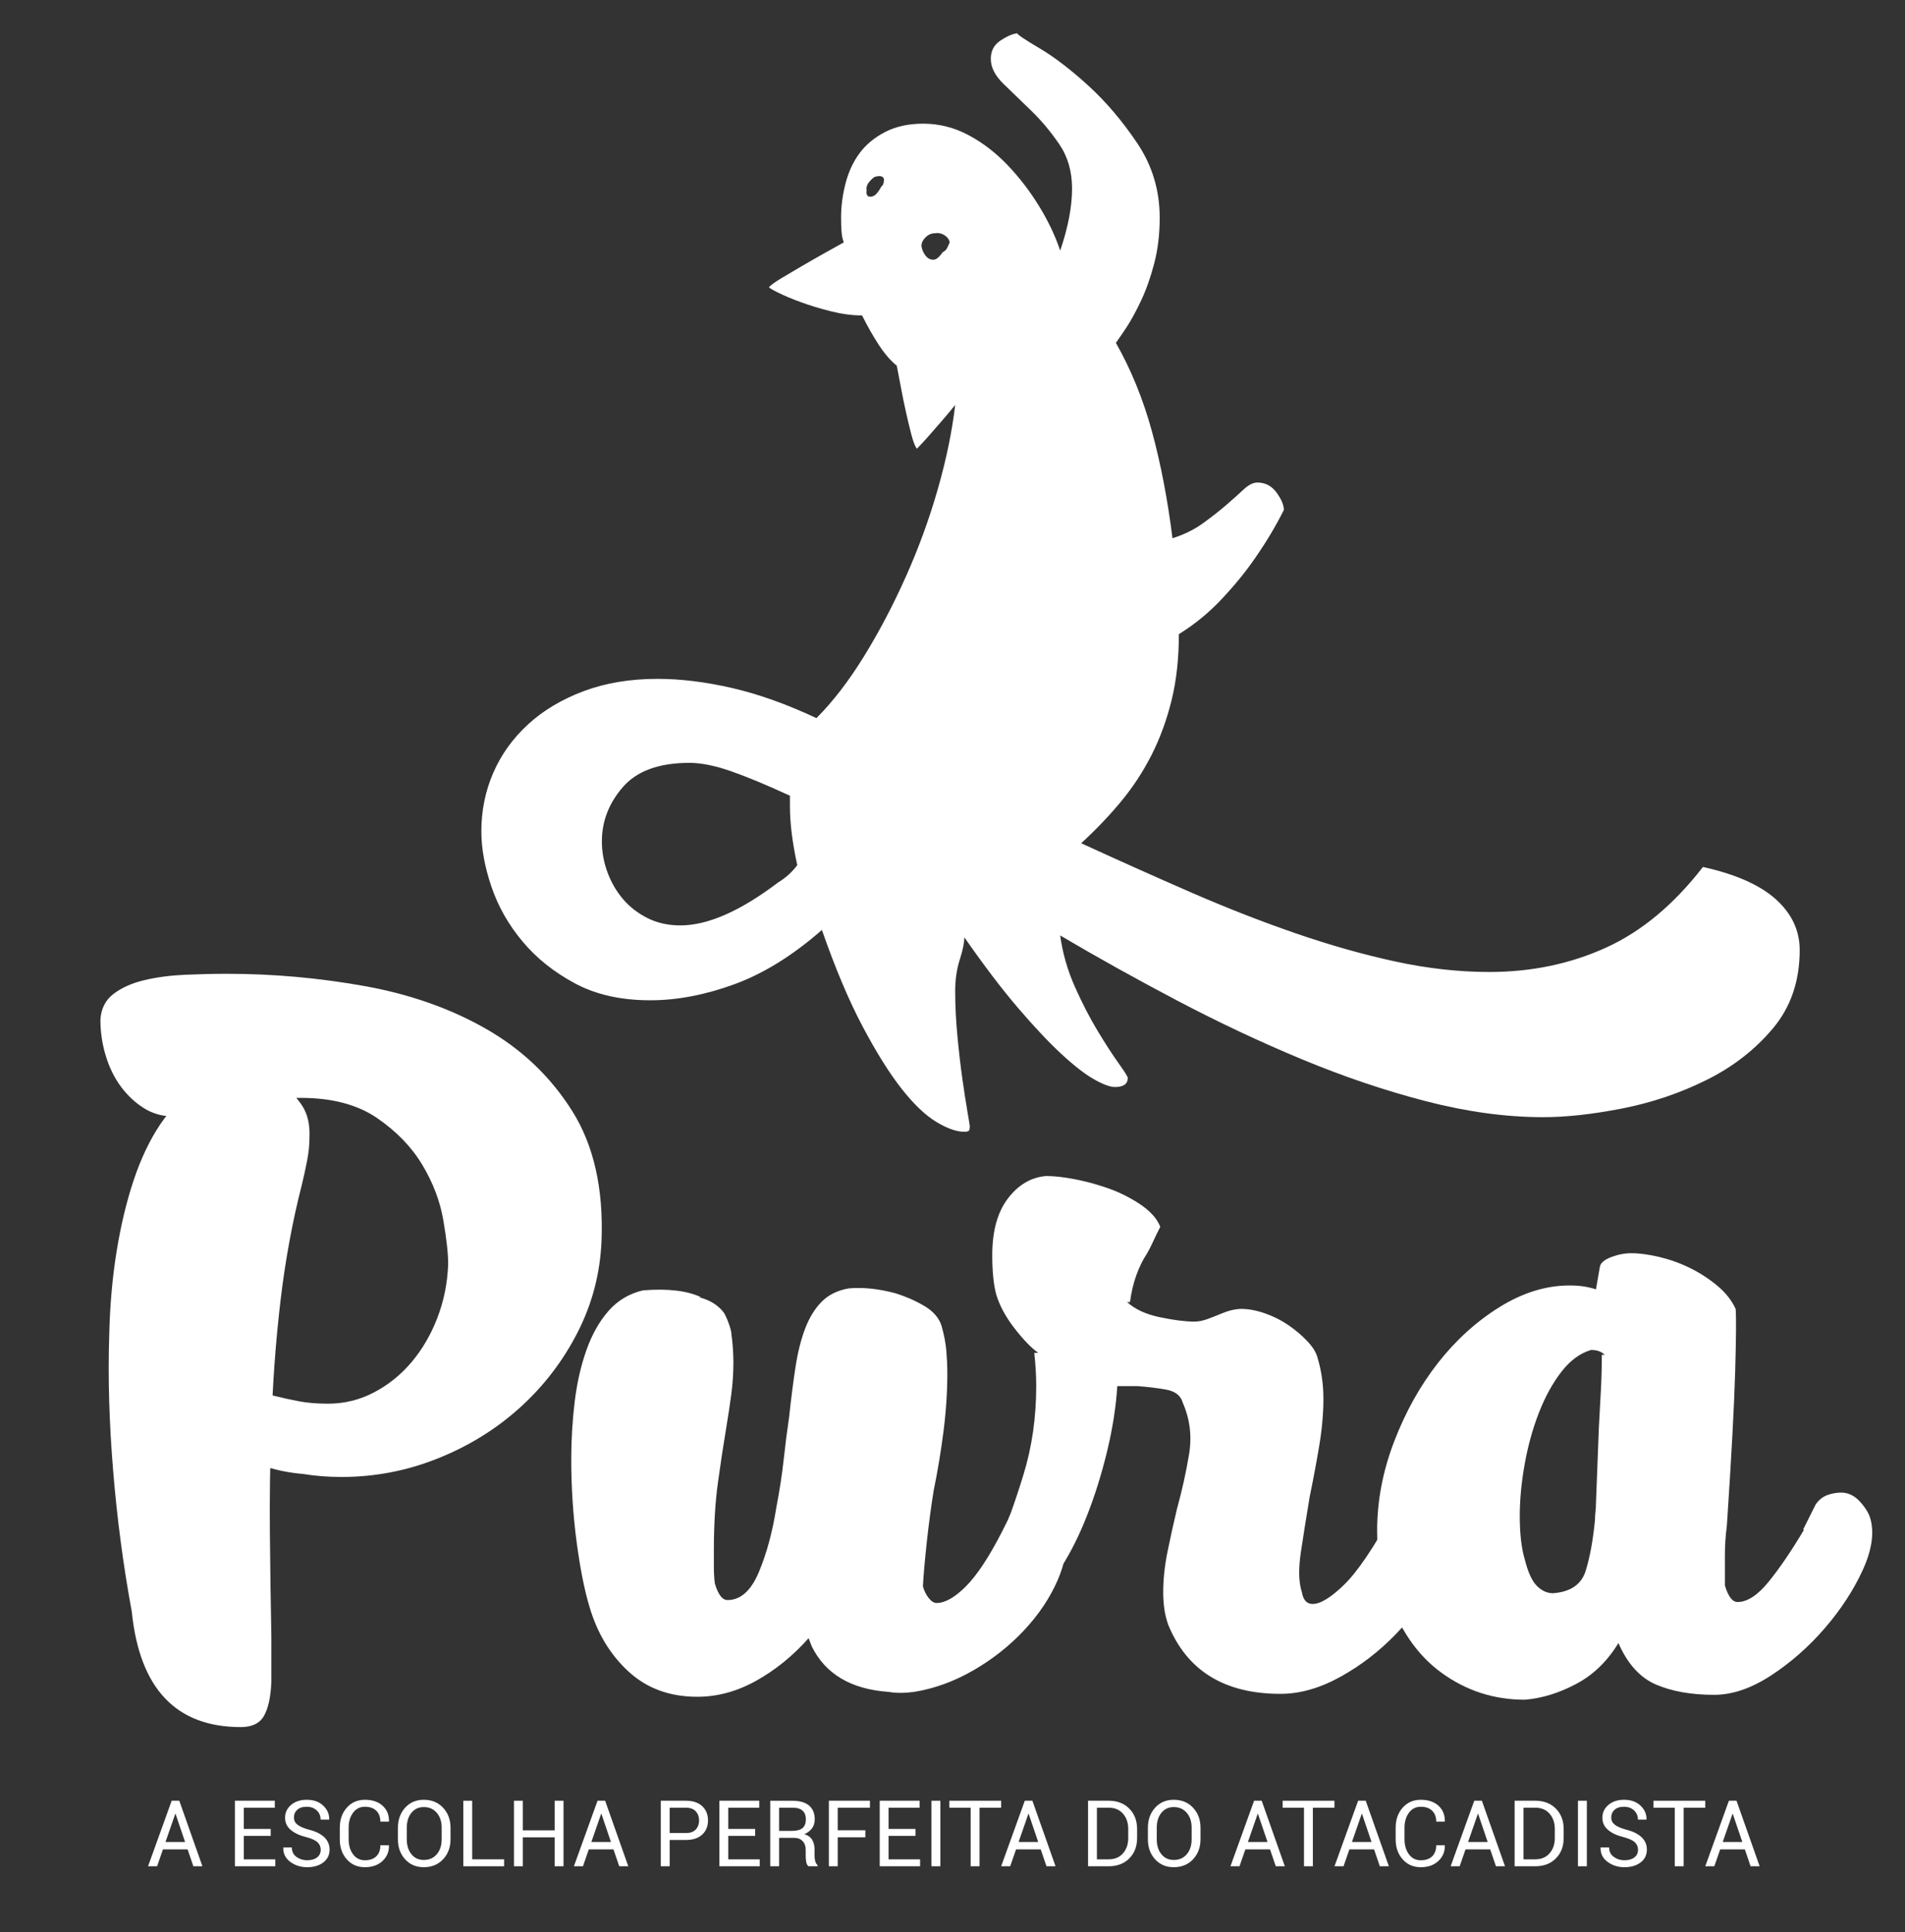 <?xml version="1.0" encoding="UTF-8"?>
<svg id="Camada_1" data-name="Camada 1" xmlns="http://www.w3.org/2000/svg" viewBox="0 0 498 505">
  <rect x="0" y="0" width="498" height="505" fill="#333333" stroke="none"/>
  <defs>
    <style>
      .cls-1 {
        fill: #fff;
      }
    </style>
  </defs>
  <g>
    <path class="cls-1" d="m49.043,483.378h-6.446l-1.529,4.411h-2.364l6.176-17.127h1.988l6.046,17.127h-2.364l-1.506-4.411Zm-5.776-1.941h5.117l-2.494-7.352h-.071l-2.553,7.352Z"/>
    <path class="cls-1" d="m70.77,479.849h-7.034v6.129h8.234v1.812h-10.552v-17.127h10.422v1.823h-8.105v5.54h7.034v1.823Z"/>
    <path class="cls-1" d="m83.839,483.472c0-.776-.279-1.427-.835-1.953-.557-.525-1.537-.972-2.941-1.341-1.741-.431-3.1-1.066-4.076-1.906-.976-.839-1.464-1.894-1.464-3.164,0-1.341.525-2.458,1.576-3.353,1.051-.894,2.415-1.341,4.094-1.341,1.803,0,3.241.512,4.311,1.535s1.589,2.217,1.559,3.582l-.035.071h-2.212c0-.972-.34-1.776-1.018-2.411-.679-.635-1.547-.953-2.606-.953-1.082,0-1.911.263-2.488.788-.576.526-.865,1.208-.865,2.047,0,.746.315,1.367.947,1.865.631.498,1.656.935,3.076,1.312,1.725.447,3.039,1.106,3.941,1.976.901.871,1.353,1.945,1.353,3.223,0,1.381-.543,2.49-1.629,3.329-1.087.84-2.504,1.259-4.252,1.259-1.655,0-3.116-.462-4.382-1.388-1.267-.925-1.881-2.164-1.841-3.717l.024-.071h2.212c0,1.075.407,1.904,1.223,2.488.815.585,1.736.876,2.764.876,1.098,0,1.966-.247,2.606-.741.639-.494.959-1.165.959-2.011Z"/>
    <path class="cls-1" d="m101.66,482.308l.024.071c.031,1.608-.534,2.953-1.694,4.035-1.161,1.082-2.694,1.623-4.599,1.623-1.937,0-3.516-.686-4.735-2.058-1.22-1.372-1.829-3.113-1.829-5.223v-3.047c0-2.109.61-3.852,1.829-5.229,1.219-1.376,2.797-2.064,4.735-2.064s3.478.516,4.623,1.547c1.145,1.032,1.701,2.398,1.67,4.099l-.024.071h-2.223c0-1.2-.353-2.148-1.059-2.847-.706-.698-1.702-1.047-2.988-1.047-1.294,0-2.325.522-3.094,1.565-.769,1.043-1.153,2.337-1.153,3.882v3.07c0,1.561.384,2.863,1.153,3.905.768,1.043,1.8,1.565,3.094,1.565,1.286,0,2.282-.347,2.988-1.041s1.059-1.653,1.059-2.876h2.223Z"/>
    <path class="cls-1" d="m117.775,480.755c0,2.094-.649,3.831-1.947,5.211-1.298,1.381-2.982,2.07-5.052,2.07-2,0-3.625-.69-4.876-2.07-1.251-1.38-1.876-3.117-1.876-5.211v-3.047c0-2.086.625-3.823,1.876-5.211,1.251-1.388,2.876-2.082,4.876-2.082,2.07,0,3.754.693,5.052,2.076,1.298,1.384,1.947,3.123,1.947,5.217v3.047Zm-2.317-3.07c0-1.568-.423-2.854-1.27-3.858-.847-1.004-1.984-1.506-3.411-1.506-1.349,0-2.425.502-3.229,1.506-.804,1.004-1.206,2.29-1.206,3.858v3.07c0,1.584.401,2.878,1.206,3.882.804,1.004,1.88,1.506,3.229,1.506,1.435,0,2.574-.5,3.417-1.5.843-1,1.264-2.295,1.264-3.888v-3.07Z"/>
    <path class="cls-1" d="m123.433,485.978h8.352v1.812h-10.669v-17.127h2.317v15.316Z"/>
    <path class="cls-1" d="m147.313,487.789h-2.317v-7.564h-8.316v7.564h-2.317v-17.127h2.317v7.74h8.316v-7.74h2.317v17.127Z"/>
    <path class="cls-1" d="m160.37,483.378h-6.446l-1.529,4.411h-2.364l6.176-17.127h1.988l6.046,17.127h-2.364l-1.506-4.411Zm-5.776-1.941h5.117l-2.494-7.352h-.071l-2.553,7.352Z"/>
    <path class="cls-1" d="m175.062,480.92v6.87h-2.317v-17.127h6.552c1.827,0,3.248.47,4.264,1.412,1.015.941,1.523,2.181,1.523,3.717,0,1.553-.508,2.796-1.523,3.729-1.016.934-2.437,1.4-4.264,1.4h-4.235Zm0-1.812h4.235c1.16,0,2.027-.312,2.6-.935.572-.623.859-1.409.859-2.358,0-.948-.288-1.741-.865-2.376s-1.441-.953-2.594-.953h-4.235v6.623Z"/>
    <path class="cls-1" d="m197.412,479.849h-7.034v6.129h8.234v1.812h-10.552v-17.127h10.422v1.823h-8.105v5.54h7.034v1.823Z"/>
    <path class="cls-1" d="m203.67,480.367v7.423h-2.317v-17.115h5.858c1.874,0,3.305.416,4.293,1.247.988.832,1.482,2.039,1.482,3.623,0,.879-.229,1.643-.688,2.294-.459.651-1.128,1.169-2.006,1.553.941.306,1.617.802,2.029,1.488.412.687.618,1.535.618,2.547v1.611c0,.534.059,1.012.176,1.435s.321.769.612,1.035v.282h-2.388c-.306-.266-.502-.659-.588-1.176-.087-.518-.129-1.051-.129-1.6v-1.565c0-.925-.271-1.67-.812-2.235s-1.267-.847-2.176-.847h-3.964Zm0-1.823h3.305c1.309,0,2.253-.248,2.829-.747.576-.498.865-1.256.865-2.276,0-.965-.281-1.712-.841-2.241-.561-.529-1.434-.794-2.617-.794h-3.541v6.058Z"/>
    <path class="cls-1" d="m226.22,480.214h-7.223v7.575h-2.317v-17.127h10.74v1.823h-8.422v5.905h7.223v1.823Z"/>
    <path class="cls-1" d="m239.324,479.849h-7.034v6.129h8.234v1.812h-10.552v-17.127h10.422v1.823h-8.105v5.54h7.034v1.823Z"/>
    <path class="cls-1" d="m245.829,487.789h-2.329v-17.127h2.329v17.127Z"/>
    <path class="cls-1" d="m261.709,472.485h-5.646v15.304h-2.317v-15.304h-5.576v-1.823h13.539v1.823Z"/>
    <path class="cls-1" d="m272.061,483.378h-6.446l-1.529,4.411h-2.364l6.176-17.127h1.988l6.046,17.127h-2.364l-1.506-4.411Zm-5.776-1.941h5.117l-2.494-7.352h-.071l-2.553,7.352Z"/>
    <path class="cls-1" d="m284.435,487.789v-17.127h5.388c2.235,0,4.033.688,5.393,2.064,1.36,1.376,2.041,3.155,2.041,5.335v2.341c0,2.188-.681,3.966-2.041,5.335-1.361,1.369-3.158,2.053-5.393,2.053h-5.388Zm2.317-15.304v13.492h3.07c1.584,0,2.833-.521,3.747-1.565.913-1.042,1.37-2.38,1.37-4.011v-2.364c0-1.615-.457-2.945-1.37-3.988-.914-1.042-2.163-1.565-3.747-1.565h-3.07Z"/>
    <path class="cls-1" d="m313.832,480.755c0,2.094-.649,3.831-1.947,5.211-1.298,1.381-2.982,2.07-5.052,2.07-2,0-3.625-.69-4.876-2.07-1.251-1.38-1.876-3.117-1.876-5.211v-3.047c0-2.086.625-3.823,1.876-5.211,1.251-1.388,2.876-2.082,4.876-2.082,2.07,0,3.754.693,5.052,2.076,1.298,1.384,1.947,3.123,1.947,5.217v3.047Zm-2.317-3.07c0-1.568-.423-2.854-1.27-3.858-.847-1.004-1.984-1.506-3.411-1.506-1.349,0-2.425.502-3.229,1.506-.804,1.004-1.206,2.29-1.206,3.858v3.07c0,1.584.401,2.878,1.206,3.882.804,1.004,1.88,1.506,3.229,1.506,1.435,0,2.574-.5,3.417-1.5.843-1,1.264-2.295,1.264-3.888v-3.07Z"/>
    <path class="cls-1" d="m332.005,483.378h-6.446l-1.529,4.411h-2.364l6.175-17.127h1.988l6.046,17.127h-2.364l-1.506-4.411Zm-5.776-1.941h5.117l-2.494-7.352h-.071l-2.553,7.352Z"/>
    <path class="cls-1" d="m348.85,472.485h-5.646v15.304h-2.317v-15.304h-5.576v-1.823h13.539v1.823Z"/>
    <path class="cls-1" d="m359.202,483.378h-6.446l-1.529,4.411h-2.364l6.176-17.127h1.988l6.046,17.127h-2.364l-1.506-4.411Zm-5.776-1.941h5.117l-2.494-7.352h-.071l-2.553,7.352Z"/>
    <path class="cls-1" d="m377.682,482.308l.024.071c.031,1.608-.534,2.953-1.694,4.035s-2.694,1.623-4.599,1.623c-1.937,0-3.516-.686-4.735-2.058-1.219-1.372-1.829-3.113-1.829-5.223v-3.047c0-2.109.61-3.852,1.829-5.229s2.798-2.064,4.735-2.064,3.478.516,4.623,1.547c1.145,1.032,1.701,2.398,1.67,4.099l-.024.071h-2.223c0-1.2-.353-2.148-1.059-2.847-.706-.698-1.701-1.047-2.988-1.047-1.294,0-2.325.522-3.094,1.565-.769,1.043-1.153,2.337-1.153,3.882v3.07c0,1.561.384,2.863,1.153,3.905.769,1.043,1.8,1.565,3.094,1.565,1.287,0,2.282-.347,2.988-1.041s1.059-1.653,1.059-2.876h2.223Z"/>
    <path class="cls-1" d="m389.562,483.378h-6.446l-1.529,4.411h-2.364l6.176-17.127h1.988l6.046,17.127h-2.364l-1.506-4.411Zm-5.776-1.941h5.117l-2.494-7.352h-.071l-2.553,7.352Z"/>
    <path class="cls-1" d="m395.95,487.789v-17.127h5.388c2.235,0,4.033.688,5.393,2.064s2.041,3.155,2.041,5.335v2.341c0,2.188-.681,3.966-2.041,5.335-1.36,1.369-3.158,2.053-5.393,2.053h-5.388Zm2.317-15.304v13.492h3.07c1.584,0,2.833-.521,3.747-1.565.913-1.042,1.37-2.38,1.37-4.011v-2.364c0-1.615-.457-2.945-1.37-3.988-.913-1.042-2.163-1.565-3.747-1.565h-3.07Z"/>
    <path class="cls-1" d="m414.83,487.789h-2.329v-17.127h2.329v17.127Z"/>
    <path class="cls-1" d="m428.204,483.472c0-.776-.278-1.427-.835-1.953-.557-.525-1.537-.972-2.941-1.341-1.741-.431-3.1-1.066-4.076-1.906-.976-.839-1.464-1.894-1.464-3.164,0-1.341.525-2.458,1.576-3.353s2.416-1.341,4.094-1.341c1.804,0,3.241.512,4.311,1.535s1.589,2.217,1.559,3.582l-.035.071h-2.212c0-.972-.34-1.776-1.018-2.411s-1.547-.953-2.606-.953c-1.082,0-1.911.263-2.488.788-.576.526-.865,1.208-.865,2.047,0,.746.316,1.367.947,1.865.631.498,1.657.935,3.076,1.312,1.725.447,3.039,1.106,3.941,1.976s1.353,1.945,1.353,3.223c0,1.381-.543,2.49-1.629,3.329-1.087.84-2.504,1.259-4.252,1.259-1.654,0-3.116-.462-4.382-1.388-1.266-.925-1.881-2.164-1.841-3.717l.024-.071h2.212c0,1.075.407,1.904,1.223,2.488.816.585,1.736.876,2.764.876,1.098,0,1.966-.247,2.606-.741s.959-1.165.959-2.011Z"/>
    <path class="cls-1" d="m445.778,472.485h-5.646v15.304h-2.317v-15.304h-5.576v-1.823h13.539v1.823Z"/>
    <path class="cls-1" d="m456.13,483.378h-6.446l-1.529,4.411h-2.364l6.176-17.127h1.988l6.046,17.127h-2.364l-1.506-4.411Zm-5.776-1.941h5.117l-2.494-7.352h-.071l-2.553,7.352Z"/>
  </g>
  <path class="cls-1" d="m445.173,226.599c8.592,1.91,14.954,4.736,19.094,8.473,4.135,3.74,6.205,8.156,6.205,13.246,0,8.115-2.349,14.958-7.04,20.525-4.695,5.572-10.502,10.066-17.423,13.486-6.921,3.424-14.242,5.888-21.957,7.399-7.72,1.51-14.6,2.268-20.645,2.268-9.707,0-19.928-1.395-30.669-4.176-10.741-2.783-21.563-6.445-32.459-10.98-10.9-4.534-21.718-9.624-32.459-15.275-10.741-5.646-20.966-11.336-30.669-17.064.633,4.616,1.908,9.068,3.818,13.365,1.91,4.297,3.897,8.156,5.968,11.576,2.065,3.422,3.896,6.247,5.489,8.473,1.588,2.229,2.387,3.5,2.387,3.818,0,1.592-1.116,2.386-3.342,2.386-1.275,0-3.103-.673-5.489-2.028-2.387-1.349-5.252-3.581-8.592-6.683-3.342-3.103-7.123-7.12-11.337-12.052-4.218-4.931-8.871-11.058-13.962-18.378,0,1.432-.4,3.382-1.194,5.847-.798,2.469-1.194,5.214-1.194,8.234,0,3.819.197,7.797.597,11.933.396,4.14.836,7.877,1.313,11.218.477,3.341.913,6.167,1.313,8.473.395,2.305.597,3.539.597,3.7,0,.317-.042.633-.119.955-.083.317-.519.477-1.313.477-2.071,0-4.535-.877-7.399-2.626-2.865-1.754-5.888-4.655-9.069-8.711-3.185-4.058-6.563-9.465-10.144-16.229-3.579-6.762-7.122-15.156-10.621-25.18-7.637,6.683-15.275,11.418-22.912,14.2-7.637,2.785-14.958,4.177-21.957,4.177-7.637,0-14.2-1.47-19.691-4.416-5.489-2.942-10.065-6.601-13.723-10.979-3.662-4.375-6.366-9.147-8.115-14.32-1.753-5.169-2.626-9.983-2.626-14.439,0-5.407,1.034-10.502,3.103-15.275,2.065-4.773,5.091-8.987,9.069-12.65,3.975-3.659,8.831-6.563,14.559-8.711,5.728-2.147,12.173-3.221,19.333-3.221,6.044,0,12.53.798,19.451,2.387,6.921,1.592,14.28,4.218,22.078,7.875,4.295-4.295,8.431-9.665,12.41-16.109,3.975-6.445,7.637-13.403,10.979-20.884,3.341-7.476,6.123-15.114,8.353-22.912,2.226-7.794,3.736-15.114,4.534-21.957-1.275,1.592-2.506,3.064-3.699,4.415-1.194,1.353-2.268,2.588-3.223,3.7-1.116,1.275-2.148,2.387-3.103,3.342-.477-.634-.955-1.869-1.431-3.7-.477-1.828-.955-3.818-1.432-5.966-.477-2.148-.917-4.297-1.313-6.445-.4-2.148-.758-4.015-1.074-5.608-1.592-1.271-3.143-3.062-4.654-5.37-1.515-2.304-2.984-4.892-4.416-7.757-2.547,0-5.25-.359-8.115-1.074-2.865-.716-5.489-1.511-7.876-2.387-2.387-.873-4.378-1.707-5.966-2.506-1.593-.794-2.387-1.271-2.387-1.432.634-.633,1.749-1.431,3.342-2.386,1.588-.955,3.341-1.988,5.25-3.102,1.91-1.113,3.856-2.228,5.847-3.342,1.988-1.112,3.7-2.067,5.132-2.865-.322-.794-.519-1.749-.597-2.865-.083-1.111-.119-2.304-.119-3.579,0-3.022.395-6.045,1.194-9.069.794-3.02,2.028-5.646,3.699-7.876,1.671-2.226,3.897-4.057,6.683-5.489,2.783-1.432,6.087-2.148,9.905-2.148,4.136,0,8.073.995,11.815,2.983,3.736,1.993,7.16,4.617,10.262,7.877,3.103,3.263,5.848,6.842,8.234,10.739,2.387,3.901,4.215,7.757,5.49,11.576,2.065-6.045,3.102-11.457,3.102-16.229,0-4.452-1.114-8.312-3.341-11.576-2.23-3.259-4.655-6.164-7.279-8.711-2.626-2.543-5.053-4.892-7.279-7.04-2.23-2.148-3.342-4.333-3.342-6.563,0-2.065.836-3.659,2.506-4.774,1.67-1.111,3.14-1.749,4.415-1.908,0,.32,1.947,1.633,5.847,3.939,3.897,2.307,8.152,5.571,12.77,9.784,4.613,4.218,8.867,9.229,12.768,15.036,3.897,5.811,5.848,12.292,5.848,19.452,0,4.295-.477,8.275-1.432,11.934-.955,3.661-2.111,6.92-3.461,9.784-1.353,2.865-2.666,5.252-3.937,7.161-1.276,1.908-2.148,3.184-2.626,3.818,3.975,7.003,7.118,14.718,9.428,23.151,2.304,8.435,4.094,17.743,5.37,27.924,3.02-.955,5.688-2.266,7.995-3.937,2.305-1.671,4.333-3.259,6.086-4.774,1.749-1.51,3.26-2.863,4.535-4.057,1.271-1.194,2.465-1.79,3.579-1.79,2.067,0,3.738.877,5.013,2.626,1.271,1.753,1.908,3.263,1.908,4.535-2.069,4.138-4.534,8.274-7.399,12.41-2.386,3.501-5.292,7.081-8.711,10.739-3.422,3.663-7.2,6.765-11.336,9.309,0,6.365-.638,12.134-1.91,17.302-1.275,5.172-3.024,9.945-5.25,14.32-2.23,4.378-4.894,8.435-7.995,12.173-3.103,3.74-6.563,7.361-10.382,10.859,9.704,4.457,19.213,8.711,28.521,12.77,9.307,4.058,18.456,7.637,27.446,10.739,8.988,3.103,17.699,5.573,26.134,7.4,8.431,1.831,16.625,2.744,24.583,2.744,10.978,0,21.122-2.106,30.43-6.324,9.308-4.214,17.781-11.254,25.418-21.122Zm-241.77,4.058c2.065-1.273,3.736-2.783,5.011-4.535-1.275-5.885-1.91-10.978-1.91-15.275v-2.865c-6.205-2.865-11.377-5.011-15.513-6.444-4.138-1.432-7.719-2.148-10.739-2.148-7.959,0-13.764,2.112-17.423,6.326-3.662,4.216-5.489,8.95-5.489,14.199,0,2.709.476,5.371,1.431,7.995.955,2.626,2.305,4.975,4.058,7.042,1.749,2.069,3.897,3.74,6.444,5.011,2.543,1.276,5.407,1.91,8.592,1.91,7.16,0,15.67-3.736,25.538-11.217Zm26.97-181.866c.476-.317.715-.955.715-1.91-.16-.794-.876-1.033-2.147-.716-.322,0-.836.4-1.552,1.194-.716.798-.996,1.593-.836,2.387-.161,1.114.157,1.671.955,1.671.633,0,1.194-.276,1.671-.837.477-.555.872-1.151,1.194-1.789Zm15.991,17.184c.633-.317,1.073-.754,1.312-1.313.239-.557.437-.991.597-1.313-.16-.794-.637-1.432-1.432-1.91-.798-.477-1.592-.633-2.386-.477-.955,0-1.79.359-2.506,1.074-.716.716-1.074,1.474-1.074,2.268.157.955.515,1.789,1.074,2.505.555.716,1.231,1.075,2.029,1.075.477,0,.955-.239,1.432-.716s.794-.873.955-1.194Z"/>
  <g>
    <path class="cls-1" d="m79.364,385.27c-4.086-.339-7.877-1.149-11.364-2.426-3.491-1.277-6.512-2.722-9.065-4.342-2.554-1.615-4.597-3.319-6.129-5.106-1.532-1.788-2.298-3.448-2.298-4.981.167-1.532.978-2.809,2.426-3.83,1.444-1.022,3.359-1.532,5.746-1.532,2.721,0,5.107.172,7.15.511,2.043.343,3.998.766,5.873,1.276,2.043.511,4.17.982,6.384,1.405,2.211.427,4.765.638,7.661.638,4.254,0,8.256-.978,12.003-2.937,3.742-1.955,7.022-4.597,9.831-7.916,2.81-3.32,5.064-7.19,6.768-11.619,1.7-4.426,2.638-9.105,2.809-14.046,0-2.721-.427-6.552-1.276-11.491-.854-4.936-2.682-9.744-5.49-14.429-2.81-4.68-6.768-8.766-11.875-12.258-5.107-3.487-11.747-5.234-19.919-5.234-3.575,0-6.854.255-9.831.766-2.981.511-5.834,1.109-8.555,1.788-2.387.511-4.725,1.022-7.023,1.532-2.298.511-4.896.766-7.788.766-2.897,0-5.49-.722-7.789-2.17-2.298-1.445-4.301-3.32-6.001-5.618-1.704-2.299-3.024-4.981-3.958-8.045s-1.404-6.212-1.404-9.448c.171-2.893,1.32-5.147,3.447-6.768,2.127-1.615,4.808-2.809,8.044-3.575,3.231-.766,6.768-1.232,10.598-1.404,3.83-.167,7.533-.255,11.108-.255,11.915,0,23.833,1.065,35.752,3.191,11.914,2.131,22.556,5.874,31.921,11.236,9.36,5.363,16.855,12.514,22.473,21.451s8.171,20.218,7.66,33.836c-.343,8.516-2.426,16.516-6.256,24.005-3.831,7.493-8.854,14.045-15.067,19.663-6.216,5.618-13.366,10.048-21.45,13.279-8.088,3.236-16.472,4.853-25.154,4.853-3.575,0-6.894-.256-9.959-.767Zm-28.466-100.615c2.035-2.554,5.846-3.83,11.44-3.83,1.185,0,2.881.216,5.084.639,2.202.427,4.321,1.236,6.356,2.426,2.034,1.193,3.771,2.897,5.211,5.107,1.44,2.214,2.074,5.023,1.907,8.427,0,1.876-.208,3.875-.623,6.001-.414,2.131-.873,4.214-1.368,6.257-2.49,9.704-4.357,19.879-5.603,30.517-1.244,10.642-2.034,21.495-2.365,32.56-.344,9.536-.472,18.898-.384,28.09.084,9.193.212,18.132.384,26.814v12.002c-.172,3.914-.815,6.851-1.928,8.81-1.113,1.955-3.124,2.937-6.037,2.937-16.958,0-26.463-10.047-28.518-30.134-2.227-12.086-3.854-24.388-4.88-36.9-1.029-12.513-1.368-24.216-1.029-35.113.168-7.828.81-15.194,1.923-22.089,1.113-6.896,2.614-13.152,4.497-18.77,1.884-5.618,4.198-10.471,6.939-14.557s5.993-7.15,9.76-9.193h-.767Z"/>
    <path class="cls-1" d="m278.551,399.315c.679,4.43,0,8.982-2.043,13.663-2.043,4.684-4.979,9.065-8.81,13.151-3.831,4.086-8.26,7.577-13.279,10.47-5.023,2.897-10.175,4.765-15.45,5.618-2.554.339-4.769.339-6.64,0-9.875-.683-16.599-4.681-20.174-12.002l-.767-2.043c-4.086,4.597-8.643,8.299-13.662,11.108-5.023,2.809-10.175,4.213-15.449,4.213-7.15,0-13.111-2.17-17.876-6.512-4.765-4.341-8.172-9.915-10.215-16.727-1.36-4.425-2.51-10.171-3.447-17.237-.934-7.062-1.404-14.257-1.404-21.578,0-5.107.303-10.127.897-15.067.603-4.936,1.632-9.448,3.084-13.534,1.457-4.086,3.384-7.489,5.778-10.215,2.401-2.721,5.394-4.509,8.993-5.362,6.508-.511,11.56.088,15.159,1.787h-.515c1.883.511,3.427,1.237,4.624,2.171,1.197.938,1.972,1.831,2.314,2.682.343.682.683,1.532,1.025,2.554s.515,1.787.515,2.298c.172,1.193.3,2.426.387,3.703.084,1.276.128,2.514.128,3.702,0,2.726-.18,5.451-.538,8.172-.359,2.726-.807,5.706-1.345,8.938-.719,4.257-1.433,8.981-2.151,14.173-.718,5.195-1.073,11.108-1.073,17.748v4.341c0,1.532.084,2.981.256,4.342.85,2.897,1.955,4.341,3.319,4.341,3.403,0,6.129-2.426,8.172-7.277,2.043-4.853,3.575-10.511,4.597-16.982.85-4.425,1.488-8.595,1.915-12.513.423-3.915.894-7.573,1.404-10.981.511-4.764,1.062-9.105,1.66-13.023.595-3.914,1.444-7.318,2.554-10.215,1.105-2.893,2.554-5.235,4.342-7.022,1.787-1.788,4.125-2.937,7.022-3.447,3.742-.34,7.828.088,12.258,1.276,2.721.855,5.234,1.959,7.533,3.32,2.298,1.364,3.786,3.064,4.469,5.107.679,2.386,1.105,4.597,1.277,6.64.167,2.042.255,4.002.255,5.873,0,4.939-.343,10.047-1.022,15.322-.683,5.278-1.532,10.386-2.554,15.322-.683,4.257-1.276,8.726-1.787,13.406-.511,4.685-.855,8.555-1.022,11.619.339,1.193.85,2.215,1.532,3.064.678.855,1.36,1.277,2.043,1.277,2.21,0,4.764-1.444,7.66-4.342,2.894-2.893,6.041-7.661,9.449-14.301l1.532-3.063c.511-1.361,1.188-2.511,2.043-3.448.85-.934,2.127-1.404,3.83-1.404,1.872.172,3.831.894,5.874,2.171,2.043,1.276,3.147,2.853,3.319,4.724Z"/>
    <path class="cls-1" d="m378.142,398.549c.511,4.258-.471,8.938-2.937,14.045-2.47,5.107-5.873,9.92-10.215,14.429-4.341,4.513-9.193,8.26-14.556,11.236-5.363,2.977-10.598,4.469-15.705,4.469-14.644,0-24.432-6.041-29.367-18.131-.511-1.532-.855-2.977-1.022-4.342-.172-1.36-.256-2.721-.256-4.086,0-3.403.383-6.979,1.149-10.726.766-3.742,1.572-7.405,2.426-10.98,1.36-4.936,2.426-9.744,3.192-14.429.766-4.68.211-9.148-1.66-13.406-.511-1.871-2.003-3.021-4.469-3.447-2.47-.423-4.979-.723-7.533-.894h-5.107c-.344,5.451-1.237,11.152-2.682,17.11-1.448,5.961-3.192,11.535-5.235,16.727-2.043,5.195-4.301,9.704-6.767,13.534-2.47,3.831-4.893,6.345-7.278,7.533-1.532.683-3.148.855-4.852.511-3.404-.339-5.702-2.554-6.896-6.64-.167-.339-.04-1.06.383-2.17.428-1.105.894-2.083,1.405-2.938,2.725-6.468,5.194-13.318,7.405-20.557,2.215-7.234,3.32-14.94,3.32-23.111,0-1.36-.04-2.765-.128-4.213-.084-1.444-.212-2.938-.383-4.469h1.022c-1.872-1.361-3.959-3.531-6.257-6.513-2.299-2.977-3.87-5.913-4.725-8.81-.678-2.554-1.022-5.958-1.022-10.215,0-6.297,1.365-11.236,4.086-14.812,2.726-3.575,6.045-5.53,9.96-5.873,2.042,0,4.425.255,7.149.766,2.722.511,5.363,1.193,7.917,2.043,3.231,1.022,6.296,2.47,9.193,4.341,2.893,1.876,4.764,3.919,5.618,6.129-.344.683-.683,1.365-1.022,2.043-.344.683-.727,1.493-1.149,2.427-.427.938-.894,1.831-1.404,2.681-1.022,1.532-1.916,3.364-2.682,5.491-.767,2.13-1.32,4.469-1.66,7.022h-.766c2.043,1.875,4.892,3.191,8.555,3.958,3.659.766,6.68,1.149,9.065,1.149,1.022,0,2.127-.212,3.32-.639,1.188-.423,2.382-.894,3.574-1.404,2.043-.851,3.831-1.277,5.363-1.277,1.871,0,3.914.383,6.129,1.149,2.21.766,4.253,1.787,6.129,3.064,1.871,1.276,3.531,2.682,4.979,4.214,1.444,1.532,2.338,2.981,2.682,4.341,1.022,3.407,1.532,6.982,1.532,10.726,0,3.918-.384,8.132-1.149,12.641-.767,4.513-1.576,8.81-2.426,12.896-.855,5.107-1.62,9.919-2.299,14.428-.682,4.513-.599,8.044.256,10.598.339,2.043,1.276,3.064,2.809,3.064,2.043,0,4.809-1.699,8.3-5.107,3.487-3.403,7.789-9.787,12.896-19.152h.256c.339-.511.934-1.062,1.787-1.66.851-.594,1.7-.894,2.554-.894,1.872.343,3.703,1.022,5.491,2.043,1.787,1.022,3.021,2.386,3.702,4.086Z"/>
    <path class="cls-1" d="m488.971,397.017c1.022,3.747.339,8.216-2.043,13.407-2.387,5.194-5.662,10.214-9.832,15.066-4.174,4.852-8.854,8.981-14.045,12.386-5.195,3.403-10.175,5.106-14.94,5.106-5.961,0-11.024-.894-15.194-2.681-4.174-1.788-7.449-5.403-9.832-10.854-2.897,4.769-6.6,8.344-11.108,10.726-4.513,2.382-8.981,3.743-13.406,4.086-8.005,0-15.238-2.342-21.707-7.022-6.468-4.681-11.235-11.703-14.3-21.068-.851-2.721-1.488-5.446-1.916-8.172-.423-2.721-.638-5.362-.638-7.916,0-7.829,1.492-15.617,4.469-23.366,2.981-7.745,6.811-14.596,11.491-20.558,4.681-5.957,10.043-10.809,16.089-14.556,6.041-3.742,12.13-5.618,18.259-5.618,1.36,0,2.593.088,3.702.256,1.105.171,2.171.427,3.192.766l1.022-5.873c.168-1.022,1.149-1.871,2.937-2.554,1.788-.679,3.531-1.022,5.235-1.022,2.21,0,4.725.343,7.533,1.022,2.809.683,5.49,1.66,8.044,2.937,2.554,1.277,4.892,2.809,7.022,4.597,2.127,1.787,3.703,3.791,4.725,6.001.168,2.043.128,7.533-.128,16.472-.255,8.938-.981,22.345-2.17,40.22-.344,2.554-.511,5.107-.511,7.661v7.917c.85,2.897,1.955,4.341,3.319,4.341,2.554,0,5.275-1.787,8.172-5.362,2.893-3.575,5.957-8.084,9.193-13.535h-.256l3.32-6.639c.85-1.19,1.871-1.999,3.064-2.427,1.188-.423,2.382-.638,3.575-.638,1.871,0,3.531.81,4.979,2.426,1.444,1.62,2.338,3.108,2.682,4.469Zm-82.995,19.408c4.597-.34,7.445-2.299,8.555-5.874,1.105-3.575,1.915-8,2.426-13.278,0-.679.04-1.405.128-2.171.084-.767.128-1.488.128-2.171l.766-19.919c.168-3.231.34-6.384.511-9.448.168-3.064.256-6.213.256-9.448h.766c-.854-.851-2.043-1.277-3.575-1.277-2.897.854-5.49,2.769-7.788,5.746-2.299,2.981-4.258,6.556-5.874,10.726-1.619,4.173-2.853,8.643-3.702,13.406-.855,4.769-1.277,9.281-1.277,13.535,0,4.596.423,8.343,1.277,11.235.85,3.408,1.915,5.746,3.191,7.023,1.277,1.276,2.682,1.915,4.214,1.915Z"/>
  </g>
</svg>
